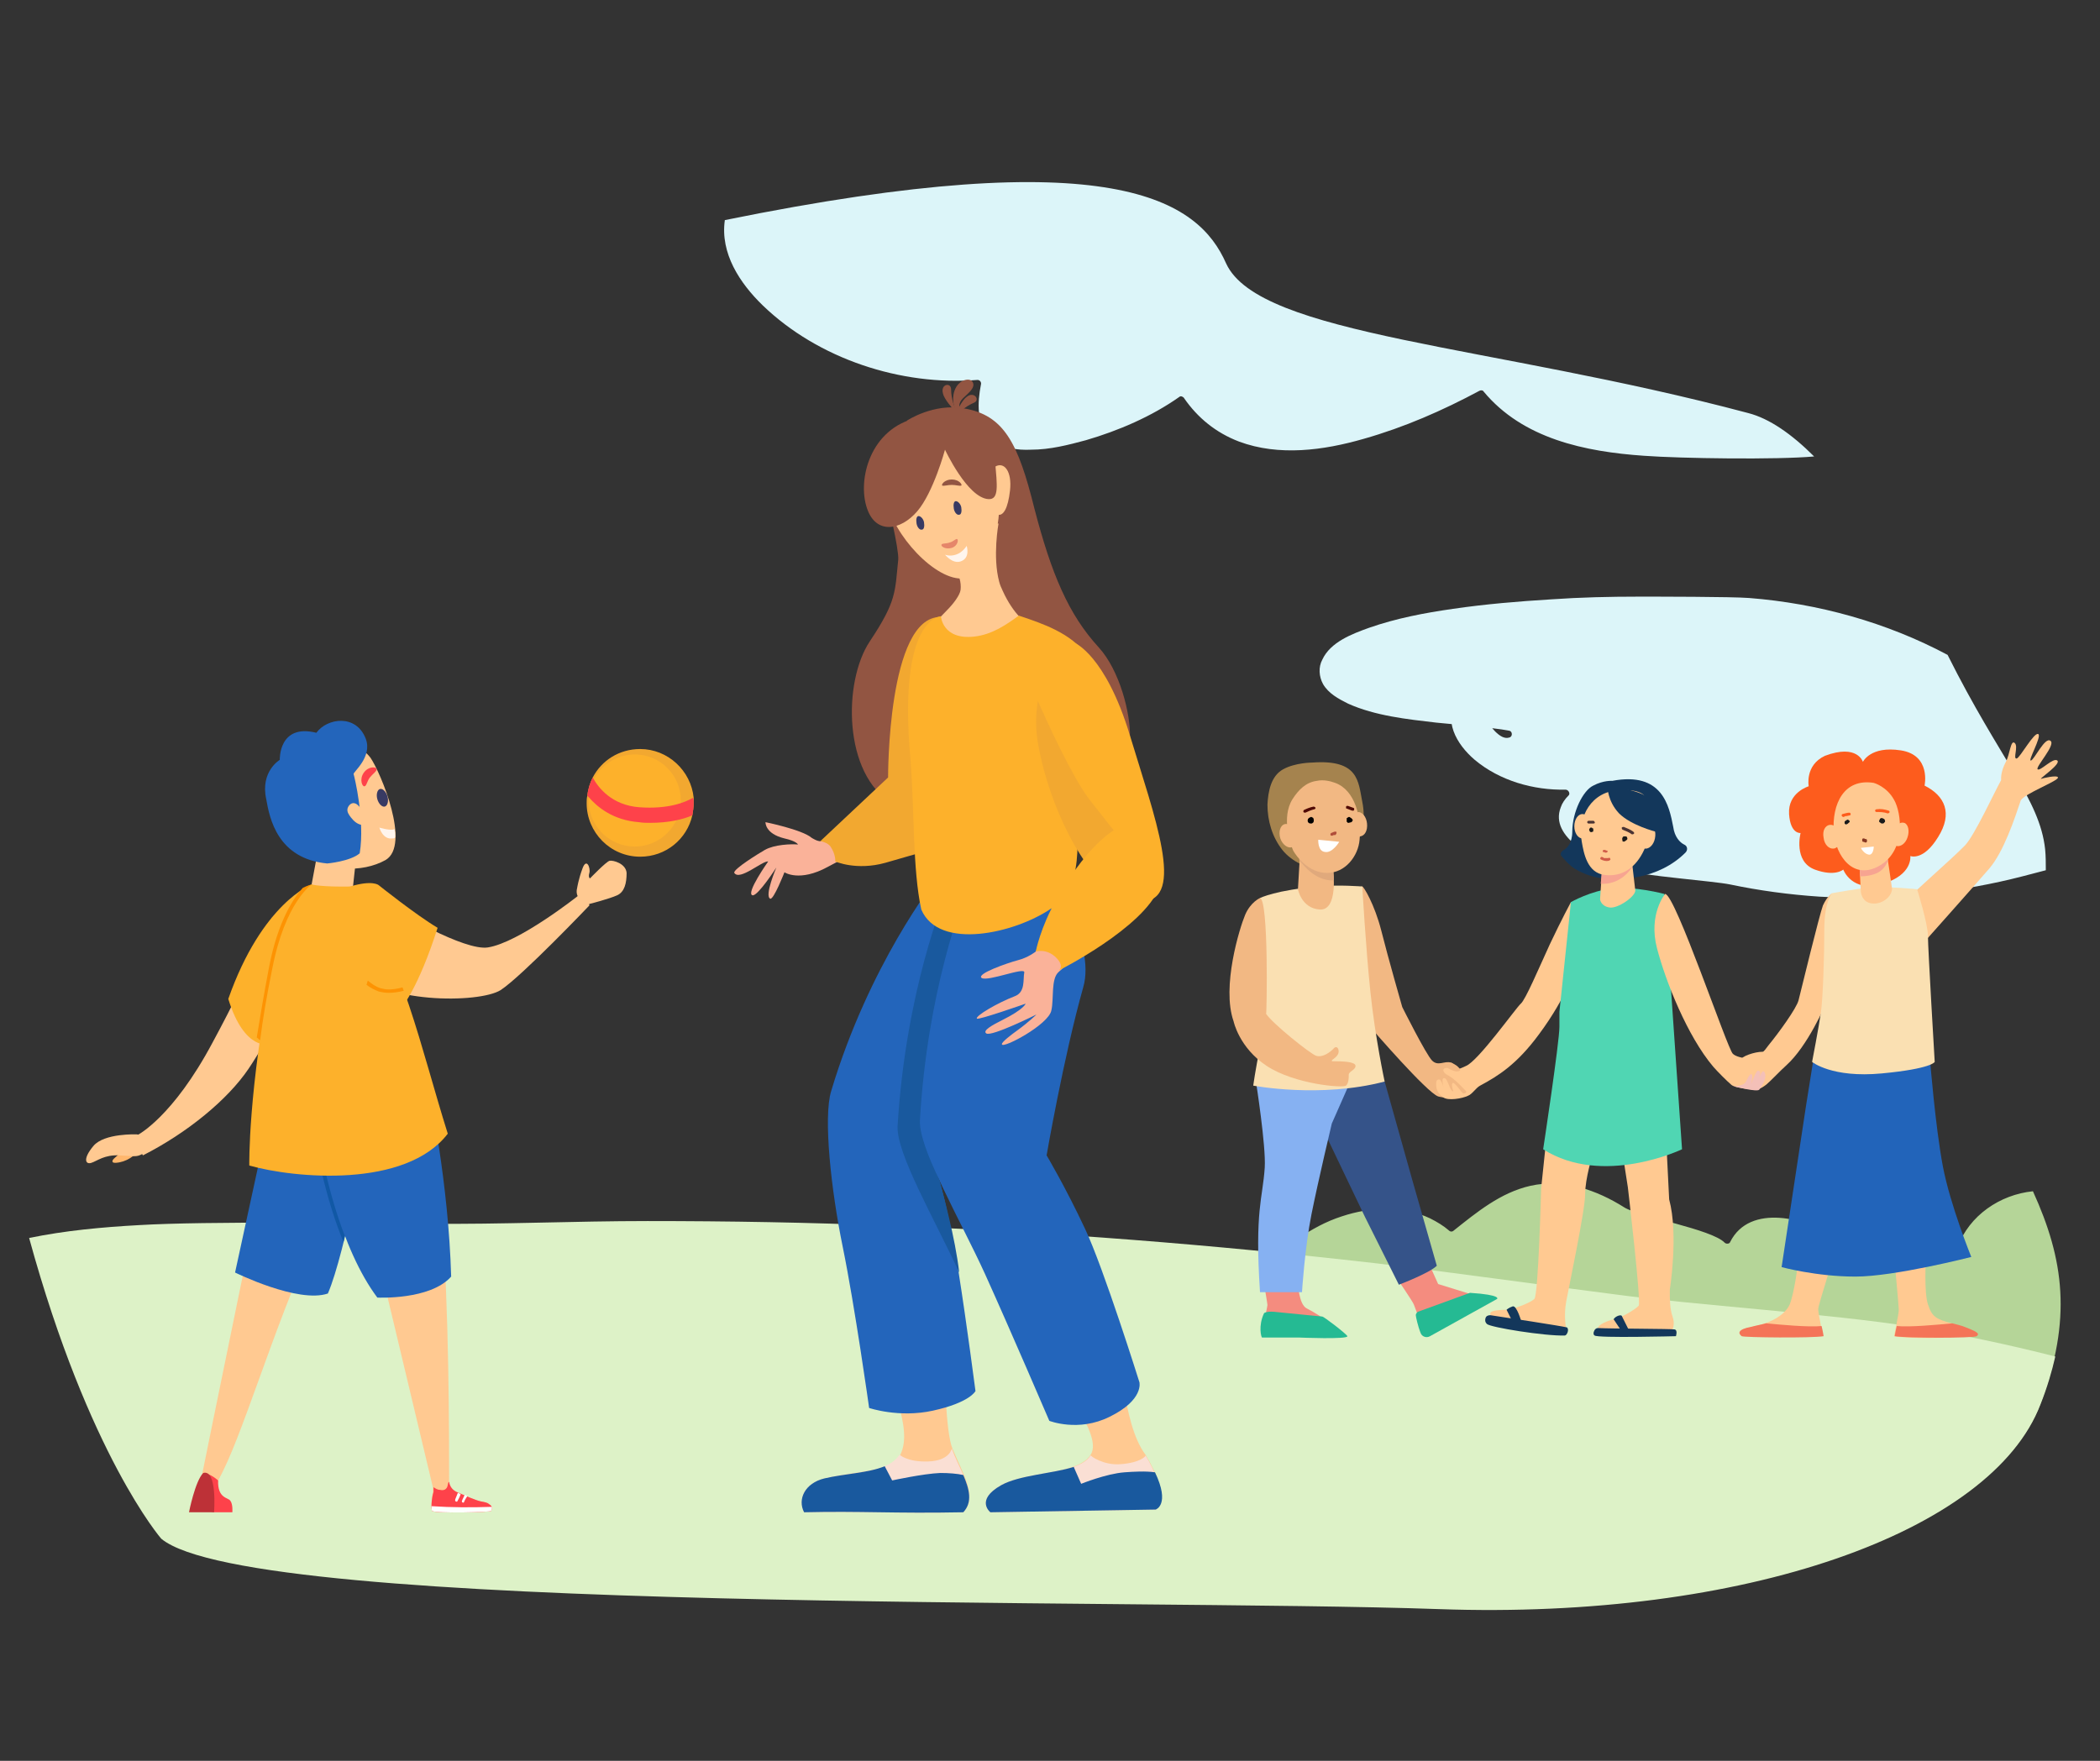 <?xml version="1.0" encoding="utf-8"?>
<!-- Generator: Adobe Illustrator 28.3.0, SVG Export Plug-In . SVG Version: 6.00 Build 0)  -->
<svg version="1.1" id="_レイヤー_1" xmlns="http://www.w3.org/2000/svg" xmlns:xlink="http://www.w3.org/1999/xlink" x="0px"
	 y="0px" width="310px" height="260px" viewBox="0 0 310 260" style="enable-background:new 0 0 310 260;" xml:space="preserve">
<rect x="0" y="0" width="310" height="260" fill="#333333" stroke="none"/>
<style type="text/css">
	.st0{fill:#B5D598;}
	.st1{fill:#DDF2C7;}
	.st2{fill:#DCF5F9;}
	.st3{fill:#FFB76D;}
	.st4{fill:#FFC991;}
	.st5{fill:#2365BB;}
	.st6{fill:#FE424A;}
	.st7{fill:#BD3137;}
	.st8{fill:#1158A5;}
	.st9{fill:#FEFEFE;}
	.st10{fill:#FDB12B;}
	.st11{fill:#FD9303;}
	.st12{fill:#FFF5ED;}
	.st13{fill:#383A63;}
	.st14{fill:#F2A830;}
	.st15{fill:#F2B883;}
	.st16{fill:#A5834E;}
	.st17{fill:#F48C7F;}
	.st18{fill:#355389;}
	.st19{fill:#86B1F2;}
	.st20{fill:#FAE0B2;}
	.st21{fill:#E0A97C;}
	.st22{fill:#25BA93;}
	.st23{fill:#50D6B3;}
	.st24{fill:#13375B;}
	.st25{fill:#F47458;}
	.st26{fill:#F4C0B8;}
	.st27{fill:#2264BA;}
	.st28{fill:#FD5C1D;}
	.st29{fill:#F7A491;}
	.st30{fill:#500A06;}
	.st31{fill:#B04E3A;}
	.st32{fill:#FFFFFF;}
	.st33{fill:#1A1A1A;}
	.st34{fill:#4A3333;}
	.st35{fill:#D05C48;}
	.st36{fill:#863722;}
	.st37{fill:#FAB299;}
	.st38{fill:#925542;}
	.st39{fill:#19599E;}
	.st40{fill:#E5866A;}
	.st41{fill:#FADFD4;}
</style>
<g>
	<path class="st0" d="M300.1,175.9c-4.9,0.5-9.4,3.6-11.1,8.2c-0.2,0.5-1.1,0.5-1-0.1c0.1-1.9-0.7-3.7-2.1-5c-2.3-2.1-6.1-3-9.1-2
		c-1.3,0.4-2.5,1.4-2.9,2.7c-0.6,1.9,0.2,4.1,1.1,5.8c0.3,0.6-0.6,1.1-0.9,0.5c-0.7-1.3-1.9-2.4-3.2-3.3c-4.1-2.8-12.6-5.1-15.5,0.7
		c-0.1,0.3-0.6,0.3-0.8,0.1c-1.9-2-12.5-3.8-14.8-5.2c-4.1-2.6-9-4.3-13.9-3.2c-4.4,1-7.9,3.9-11.3,6.6c-0.2,0.2-0.5,0.2-0.7,0
		c-0.8-0.7-1.8-1.3-2.8-1.8c-4-1.9-8.8-1.7-13-0.3c-4.7,1.5-8.8,4.8-12.3,8.2c-1.9,1.9-3.6,3.8-5.3,5.9c-1.6,1.9-2.8,4.1-4.1,6.3
		c-1.2,2-2.5,4.1-4.3,5.7c-1.3,1.2-2.7,1.6-4.4,1.6c-2.2,0-4.3,0.1-6.4,0.7c-2,0.6-3.8,1.6-5.3,3c-3.3,2.9-5.7,6.8-7.8,10.6
		c-2.4,4.5-4.3,9.3-5.2,14.4c0,0.2-0.1,0.4-0.1,0.5c27.1,0.4,53.1,0.4,69.5,1c45.2,1.6,81.6-11.4,88.8-30.2
		C305.9,194.8,304.7,186,300.1,175.9L300.1,175.9z"/>
	<path class="st1" d="M282.2,195.9c-11.8-1.9-32.2-3.2-44-4.8c-11.8-1.5-23.6-3.2-35.4-4.6c-23.7-2.7-47.5-4.6-71.3-5.5
		c-12-0.5-23.9-0.7-35.9-0.7c-10.8,0-21.5,0.5-32.3,0.4c-10-0.1-32.8-0.4-42.8,0.2c-5.4,0.3-10.9,0.8-16.2,1.9
		c8.8,32.1,19.5,44.4,19.5,44.4c13.4,11.2,143.4,8.8,188.6,10.4c45.2,1.6,81.6-11.4,88.8-30.2c1-2.5,1.7-4.9,2.2-7.1
		C296.3,198.5,289.3,197,282.2,195.9L282.2,195.9z"/>
	<path class="st2" d="M230.4,119.2c-0.9,2.3,0.5,4.2,2.2,5.6c2.1,1.7,4.7,2.8,7.3,3.7c2.3,0.8,13.1,1.6,15.5,2.1
		c4.3,0.9,8.7,1.5,13.2,1.8c8.9,0.5,17.9-0.3,26.6-2.2c2.3-0.5,4.5-1.1,6.8-1.7c0-1,0-2.1-0.1-3.1c-0.8-7.4-6.6-13.1-14.4-28.7
		c-9-4.8-19.1-7.6-29.3-8.4c-2.6-0.2-13.7-0.2-16.3-0.2c-4.3,0-8.6,0.1-12.9,0.4c-4.9,0.3-9.7,0.7-14.5,1.4
		c-4.2,0.6-8.4,1.4-12.4,2.8c-2.5,0.9-5.7,2.1-6.9,4.7c-0.6,1.1-0.5,2.5,0.1,3.6c0.8,1.4,2.3,2.2,3.7,2.9c4,1.8,8.7,2.3,13,2.8
		c2.1,0.2,4.2,0.4,6.3,0.6c1.5,0.2,3,0.3,4.5,0.6c0.5,0.1,0.5,0.9,0,1c-2.7,0.9-5.9-8.4-7.6-5.9c-2.3,3.3-0.2,6.9,2.5,9.2
		c3.7,3.1,8.7,4.5,13.4,4.4c0.4,0,0.7,0.5,0.5,0.8C231,118,230.6,118.6,230.4,119.2L230.4,119.2z"/>
	<path class="st2" d="M107,32.5c-0.7,4.9,2.2,9.3,5.6,12.6c8.2,7.9,20.4,11.9,31.7,11c0.4,0,0.6,0.4,0.5,0.7
		c-0.5,2.6-0.7,5.9,1.4,7.9c1.6,1.5,4,1.8,6,1.7c2.8,0,5.5-0.7,8.1-1.4c4.8-1.4,9.7-3.5,13.8-6.4c0.2-0.2,0.6,0,0.7,0.2
		c2,2.9,4.7,5.1,8.1,6.4c5.9,2.2,12.5,1.3,18.4-0.4c6-1.7,11.7-4.2,17.1-7.1c0.2-0.1,0.5-0.1,0.6,0.1c5.8,7,15,8.9,23.7,9.5
		c5.4,0.4,19.6,0.6,25.1,0.1c-3.3-3.3-6.6-5.6-9.7-6.4c-37.9-10.1-72.2-11.4-77.1-22.1C176.9,29.6,164.5,20.8,107,32.5L107,32.5
		L107,32.5z"/>
</g>
<g>
	<path class="st3" d="M18.5,169.8c-0.6,0.4-1.2,0.8-1.7,1.3c-0.1,0.1-0.2,0.2-0.2,0.4c0,0.2,0.3,0.2,0.5,0.2c1.5-0.1,2.9-1,3.6-2.2
		L18.5,169.8L18.5,169.8z"/>
	<path class="st4" d="M40.2,135.4c0,0-2.8,7.4-8.8,18.5c-5.9,11.1-11.1,13.7-11.1,13.7s-0.6,0.8,0.8,3c6.5-3.3,12.5-8.2,15.6-12.8
		c3.1-4.6,7.9-13.9,7.9-13.9S40.2,135.4,40.2,135.4z"/>
	<g>
		<g>
			<path class="st4" d="M57.8,151.2c0,0-4.8,17.4-11.7,32.4c-5.7,12.4-10.5,29-13.8,34.8c-1.2,2.1-2.5-0.5-2.5-0.5
				s10.9-53.9,13-61.9C45.1,148,57.8,151.2,57.8,151.2z"/>
			<path class="st5" d="M41.2,158l-6.5,29.9c0,0,9.3,4.6,13.7,3.1c2.6-6,6-25.1,6-25.1S41.2,158,41.2,158z"/>
			<g>
				<path class="st6" d="M31.6,223.3h2.7c0,0,0.1-1.2-0.3-1.7c-0.3-0.5-1.9-0.3-1.8-3c0-0.9-1.4-1.6-1.9-1.2c-1,0.8-1.6,3.6-2.1,5.1
					C30.2,223,31.6,223.3,31.6,223.3L31.6,223.3z"/>
				<path class="st4" d="M34.7,213l-2.5,5.6c-1.5-1.3-2.3-1-2.3-1L34.7,213L34.7,213z"/>
				<path class="st7" d="M30,217.5c-1.2,1.2-2.1,5.8-2.1,5.8h3.7C31.6,223.3,32.1,216.9,30,217.5z"/>
			</g>
		</g>
		<g>
			<path class="st4" d="M60,150.2c0,0,3.9,12.8,5.2,29.3c1.1,13.6,1.1,32.5,1.1,39.3c0,2.5-2.4,0.8-2.4,0.8s-13-54.5-14.9-62.6
				C46.9,148.9,60,150.2,60,150.2L60,150.2z"/>
			<path class="st5" d="M46,160.8c1.3,11.4,4.4,23.7,9.7,30.8c0,0,7.8,0.4,10.9-3.1c-0.4-14-3.2-27-3.2-27L46,160.8L46,160.8z"/>
			<path class="st8" d="M45.4,160.5l0,0.4c1,8.6,2.8,16.4,5.3,22.5c0.1-0.3,0.1-0.6,0.2-0.9c-2.5-6.5-4.1-14.3-4.9-21.7l0,0
				L45.4,160.5L45.4,160.5z"/>
			<g>
				<path class="st4" d="M63.8,223.1c0.3,0.4,8.7,0.2,8.7,0c0-0.1,0.4-0.6-0.3-1c-0.2-0.2-0.6-0.3-1.2-0.4c-1.2-0.2-3.3-1.3-4.6-1.9
					c-0.2-0.1-0.4-0.1-0.5-0.2c-0.1,0-0.2-0.1-0.3-0.1c-1.2-0.3-1.7,0-1.7,0s0,0,0,0.1c0,0.1,0,0.2,0,0.3c0,0.1,0,0.2,0,0.4
					C63.7,221.2,63.6,222.9,63.8,223.1L63.8,223.1z"/>
				<path class="st6" d="M63.8,223.1c0.3,0.4,8.7,0.2,8.7,0c0-0.1,0.4-0.6-0.3-1c-0.2-0.2-0.6-0.3-1.2-0.4c-0.9-0.2-2.4-0.9-3.6-1.4
					c-0.6-0.3-1-0.8-1.1-1.5l0,0c0,0-0.1,0.1-0.1,0.1c-0.1,0.2-0.1,0.5-0.2,0.7c0,0,0,0,0,0c-0.2,0.4-0.6,0.5-1,0.4
					c-0.4,0-0.7-0.2-1-0.4c0,0.1,0,0.2,0,0.3c0,0.1,0,0.2,0,0.4C63.7,221.2,63.6,222.9,63.8,223.1z"/>
				<path class="st9" d="M63.8,223.1c-0.1-0.1-0.1-0.3-0.1-0.7c3,0.2,5.9,0.2,8.9,0.1c0.1,0.3-0.1,0.5-0.1,0.6
					C72.5,223.3,64.2,223.5,63.8,223.1z"/>
				<path class="st9" d="M68.5,221.8c-0.1,0.2-0.4,0-0.3-0.2c0.1-0.3,0.3-0.6,0.4-0.9c0.1,0.1,0.2,0.1,0.4,0.2
					C68.8,221.2,68.6,221.5,68.5,221.8z"/>
				<path class="st9" d="M67.2,221.5c0,0,0-0.1,0-0.1c0,0,0,0,0,0c0.1-0.3,0.3-0.7,0.4-1c0.1,0.1,0.2,0.1,0.4,0.2
					c-0.1,0.4-0.3,0.7-0.5,1.1C67.5,221.8,67.1,221.7,67.2,221.5L67.2,221.5z"/>
			</g>
		</g>
	</g>
	<g>
		<path class="st4" d="M44.9,125.8c3.2,3,8.6,3.1,12,1.2c3.8-2.2-0.7-12.9-2.2-15.1c-2.6-3.5-6.6-0.2-9.8,2.9
			C41.6,117.8,41.7,122.7,44.9,125.8z"/>
		<path class="st4" d="M46,130.6c1.3,1.2,4.4,1.8,6.1,0.4c0-0.2,0.5-4.5,0.5-4.5l-5.8-0.2L46,130.6L46,130.6z"/>
		<path class="st5" d="M48.3,127.5c0,0,3.4-0.3,4.8-1.5c0.8-4.9-0.8-11.4-0.9-11.7c-0.1-0.3,2.8-2.5,1.8-5.2
			c-1.4-3.7-5.7-3.1-7.3-0.9c-5.6-1.4-5.4,4-5.4,4s-2.9,1.7-2,5.8C39.8,120.9,41,126.8,48.3,127.5L48.3,127.5z"/>
		<path class="st4" d="M53.7,119.6c-0.6-0.2-0.8-0.9-1.4-1c-0.5-0.1-0.9,0.4-1,0.8c-0.1,0.5,0.2,0.9,0.5,1.3c0.4,0.5,0.9,1,1.6,1.1
			c0.7,0.2,1.4-0.1,1.8-0.7L53.7,119.6L53.7,119.6z"/>
	</g>
	<path class="st10" d="M46,130.6c0,0-3.9,2.6-5.8,12.4c-3.6,18-3.4,29.1-3.4,29.1c6.7,1.9,23.1,3.4,29.3-4.7
		c-4-12.7-6.6-25.7-14-36.5C47.4,131,46,130.6,46,130.6L46,130.6z"/>
	<path class="st4" d="M85.2,131.1c0,0,0.2-1.3,0.8-2.9s1.2,0,1,0.7c-0.2,0.7,0.1,0.8,0.1,0.8s2.4-2.5,2.9-2.6s2.4,0.4,2.5,1.8
		c0,1.5-0.3,2.8-1.4,3.3c-1.1,0.5-4.1,1.3-4.2,1.3C86.8,133.6,84.7,132.9,85.2,131.1L85.2,131.1z"/>
	<path class="st4" d="M85.3,132.3c0,0-8.7,6.9-13.3,7.6c-3.4,0.5-13.1-5-16.8-7.6c-3.7-2.6-7,5.6-3,10.8c4,5.1,18.5,5.1,21.7,3.1
		c3.2-2.1,13.1-12.5,13.1-12.5S86.8,131.2,85.3,132.3L85.3,132.3z"/>
	<path class="st10" d="M55.9,130.7c0,0,5.5,4.4,8.7,6.3c-2.9,9.1-5.4,11.9-5.4,11.9s-8-1.3-9.9-4.3c-1.9-3-0.8-12.7,2.4-13.7
		C55,129.9,55.9,130.7,55.9,130.7z"/>
	<path class="st11" d="M59.4,145.8c-0.7,0.2-1.4,0.3-2,0.3c-0.5,0-0.9-0.1-1.3-0.2c-0.6-0.2-1.2-0.6-1.8-1.1
		c-0.1,0.2-0.1,0.4-0.2,0.6c0.6,0.5,1.3,0.8,1.8,1c0.4,0.1,0.9,0.2,1.5,0.2c0.7,0,1.4-0.1,2.2-0.3C59.5,146.1,59.5,145.9,59.4,145.8
		L59.4,145.8z"/>
	<path class="st10" d="M46,130.6c0,0-7.3,2.7-12.3,16.9c2.4,7.8,6.1,6.7,6.1,6.7S49.1,136,46,130.6z"/>
	<path class="st11" d="M40.2,143c1.9-9.8,5.8-12.4,5.8-12.4s-0.5,0.1-1.3,0.5c-1.3,1.4-3.7,4.9-5,11.8c-0.7,3.7-1.3,7.2-1.8,10.3
		c0.2,0.1,0.3,0.3,0.5,0.4C38.8,150.4,39.4,146.9,40.2,143z"/>
	<path class="st4" d="M20.2,167.5c0,0-4.8-0.2-6.4,1.7c-1.6,1.9-1.2,2.8-0.3,2.5s1.9-1.2,4.1-1.1s2.5,0.3,3.4-0.2
		c0.9-0.5,1.9-2.4,1.9-2.4L20.2,167.5L20.2,167.5z"/>
	<path class="st12" d="M58.3,123.7c-0.1,0.1-0.2,0.1-0.4,0.1c-1.4,0.2-1.9-1.6-1.9-1.6s1.3,0.4,2,0.3c0.3-0.1,0.1,0,0.2-0.1
		C58.3,122.4,58.4,123.5,58.3,123.7z"/>
	<path class="st13" d="M57.2,117.6c0.2,0.7,0,1.4-0.4,1.5c-0.4,0.1-0.9-0.4-1.1-1.1c-0.2-0.7,0-1.4,0.4-1.5
		C56.5,116.4,57,116.9,57.2,117.6z"/>
	<path class="st6" d="M55.6,113.6c0,0.3-0.6,0.7-1,1.2c-0.4,0.5-0.5,1.3-0.8,1.3c-0.3,0.1-0.8-1-0.1-2
		C54.4,113.1,55.6,113.2,55.6,113.6L55.6,113.6z"/>
</g>
<g>
	<path class="st14" d="M102.4,118.6c0,0.6-0.1,1.2-0.2,1.8c-0.8,3.5-3.9,6.1-7.7,6.1c-4.4,0-7.9-3.6-7.9-7.9c0-0.4,0-0.7,0.1-1.1
		c0.1-1,0.4-1.9,0.8-2.7c1.3-2.5,3.9-4.2,7-4.2c4.1,0,7.5,3.2,7.9,7.2C102.4,118.1,102.4,118.3,102.4,118.6z"/>
	<ellipse class="st10" cx="93.7" cy="118.2" rx="6.8" ry="6.8"/>
	<path class="st6" d="M102.4,118.6c0,0.6-0.1,1.2-0.2,1.8c-1.4,0.6-3.5,1.1-6.2,1.1c-0.5,0-1.1,0-1.7-0.1c-3.8-0.3-6.1-2.2-7.4-3.7
		c-0.1-0.1-0.1-0.1-0.2-0.2c0.1-1,0.4-1.9,0.8-2.7c0.8,1.5,2.8,4.1,6.9,4.4c4.2,0.3,6.7-0.7,7.9-1.4
		C102.4,118.1,102.4,118.3,102.4,118.6L102.4,118.6z"/>
</g>
<g>
	<g>
		<path class="st15" d="M201.1,130.9c0.2,0,1.8,2.6,2.8,6.5c1,4,3.1,11.3,3.1,11.3s3.5,7,4.4,7.9c0.9,0.9,1.8,0,2.8,0.3
			c0.3,0.1,1.2,0.9,1.2,0.9s1.6,3.5,1.4,3.7s-2.7,0.9-4.5,0.4c-1.7-0.6-9.8-10-9.8-10S195.9,131.2,201.1,130.9L201.1,130.9z"/>
		<path class="st4" d="M232.7,134l-0.8-0.8c0,0-1.4,2.6-3.1,6.2c-1.7,3.7-3.6,8.2-4.3,8.8s-6.3,8.5-8.1,9.2
			c-1.7,0.8-1.2,0.4-2.6,0.3c-1-0.1-0.9,0.6-0.2,1c0.2,0.1,0.4,0.2,0.8,0.5c0.8,0.6,1.5,1.4,2,1.9c0.2,0.2-0.2,0.5-0.5,0.3
			c-0.2-0.2-1.1-1.5-1.4-1.5s-0.1,0.9,0,1.1c0.1,0.3-0.2,0.2-0.5-0.5c-0.3-0.7-0.5-1.4-0.9-1.3c-0.3,0.1-0.1,1,0,1.4
			c-0.1-0.4-0.4-1.2-0.6-1.2c-0.3,0-0.5,0-0.5,0.7s0.2,1.3,1,1.9c0.7,0.6,2.9,0.2,3.7-0.2c0.6-0.2,1.2-1.2,1.8-1.5
			c2.6-1.4,5.4-3.1,8.7-7.6c4.1-5.5,5.7-10.4,5.7-10.4L232.7,134L232.7,134z"/>
		<path class="st4" d="M231.2,196.2c0,0-0.4-1.8,0-4c0.4-2.2,2.8-13.5,2.8-15.9c0-2.3,1.1-5.8,1.1-5.8l-6.9-1.7l-0.7,6.7
			c0,0-0.4,15.7-1,16.3c-0.6,0.6-3.3,1.6-4.1,1.6c-0.9,0-2.4,0.1-2.4,0.5c0,0.5,0.1,0.8,0.1,0.8L231.2,196.2L231.2,196.2z"/>
		<path class="st4" d="M239.4,169.5l0.9,5.8c0,0,2,17,1.6,17.5s-2.6,1.8-3.6,2s-2.4,0.8-2.4,1.3c0,1.1,11,0.2,11,0.2s0.4-0.8,0-1.9
			s-0.4-2.8-0.4-3c0-0.3,0,0,0-0.5v-0.5c0,0,1.3-8.1-0.1-13.3l-0.5-10L239.4,169.5L239.4,169.5z"/>
		<path class="st16" d="M193.7,112.6c0,0-2.5,0-4.3,1c-1.8,1-2.2,3.3-2.3,5.2c0,2.4,0.7,4.8,2.2,6.7c1.5,1.9,4.1,2.7,4.1,2.7
			l7.4-4.7c0,0,0.9-2.2,0.3-5.1C200.5,115.4,200.6,112.1,193.7,112.6L193.7,112.6z"/>
		<path class="st17" d="M206.1,188.6c0,0,2.4,3.5,2.6,4c0.2,0.5,1.4,3.7,1.4,3.7l9.3-4.5l-7.1-2.2l-1.4-3.1L206.1,188.6L206.1,188.6
			z"/>
		<path class="st18" d="M193.9,163.8l7.6,15.9l5,10c0,0,4.5-1.7,5.6-2.8l-3.6-12.6l-4.1-14.6l-8.6-0.8L193.9,163.8L193.9,163.8z"/>
		<path class="st17" d="M186.7,190.2c0,0,0.4,2.3,0.4,2.5s-0.5,2.4-0.6,3c-0.1,0.6,0,1.1,0,1.1l8.9-2.1c0,0-1.3-0.9-2.5-1.5
			s-1.3-3.8-1.3-3.8L186.7,190.2z"/>
		<path class="st19" d="M185.4,159.7c0,0,1.5,9.5,1.3,12.7c-0.3,4.6-1.5,6.3-0.7,18.4h6.2c0,0,0.4-6.5,1.4-11.5c1-5,3-13.4,3-13.4
			l3.4-7.7L185.4,159.7L185.4,159.7z"/>
		<path class="st15" d="M189,123.8c0.3,0.9,1.1,1.5,1.7,1.3c0.6-0.2,0.9-1.1,0.6-2.1c-0.3-0.9-1.1-1.5-1.7-1.3
			C189,121.9,188.7,122.8,189,123.8z"/>
		<path class="st15" d="M199.5,121.8c0.1,1,0.7,1.7,1.3,1.7c0.7-0.1,1.1-0.9,1-1.9c-0.1-1-0.7-1.7-1.3-1.7
			C199.9,120,199.4,120.8,199.5,121.8z"/>
		<g>
			<path class="st4" d="M290.1,124.8c1.4-1.5,4.3-7.8,5.3-9.6c0-0.2-0.1-1.2,0.7-2.7c0.6-1.1,0.7-3.3,1.3-2.8
				c0.6,0.5-0.3,2.4,0.3,2.3c0.5-0.1,2.6-4,3.2-3.6c0.5,0.4-1.6,4-1.1,3.9c0.5-0.1,2.1-3.6,2.9-2.9c0.8,0.6-2.3,3.9-1.9,4.2
				c0.4,0.3,2.3-1.8,2.9-1.3c0.6,0.5-2.7,2.7-2.4,2.7c0.3-0.1,2.4-0.6,2.5-0.2c0.1,0.5-5,2.4-5.5,3.4l0,0c-0.9,2.7-2.5,7.5-4.6,10
				c-2.6,3-10,11.3-10,11.3l-3.1-5.8C280.5,133.5,288.4,126.6,290.1,124.8L290.1,124.8z"/>
			<path class="st4" d="M297.9,113c0.2,0.3,0.3,0.6,0.4,0.9c0,0.1,0.3,1-0.3,2C298.1,115.1,298.3,114.3,297.9,113L297.9,113z"/>
		</g>
		<path class="st20" d="M186,132.6c0,0,0.7,18.5,0,22c-0.7,3.5-1,5.7-1,5.7s9.9,1.9,19.4-0.6c0,0-1.4-6.5-2.1-13.2
			c-0.7-6.7-1.2-15.6-1.2-15.6s-3.6-0.3-6.4,0C188.4,131.4,186,132.6,186,132.6L186,132.6z"/>
		<path class="st15" d="M191.9,126.2l-0.3,5.1c0,0,0.5,2.8,3.2,3c2.8,0.2,2-5.8,2-5.8l-0.2-2.2L191.9,126.2L191.9,126.2z"/>
		<path class="st21" d="M196.7,130c0.1,0,0.1,0,0.2,0c0-0.9-0.1-1.6-0.1-1.6l-0.2-2.2h-4.8l0,0.8C192.5,127.9,194.2,130,196.7,130z"
			/>
		<path class="st22" d="M186.6,193.9c0,0,0.3-0.3,1.5-0.2c1.1,0.1,6.9,0.7,7.1,0.7s3.5,2.5,3.7,2.9c0.1,0.5-7.1,0.2-7.1,0.2h-5.5
			C186.2,197.5,185.7,195.8,186.6,193.9z"/>
		<path class="st22" d="M209.3,193.7c0,0-0.3,0.2-0.3,0.5c0,0.2,0.3,1.6,0.7,2.6c0.2,0.6,0.9,0.8,1.4,0.5l9.9-5.5c0,0,0.7-0.6-4-0.9
			L209.3,193.7L209.3,193.7z"/>
		<path class="st15" d="M186,132.6c0,0-1.4,0.6-2.2,2.5c-0.8,1.9-3.5,10.6-1.7,15.7c0,0,0.8,3.9,4.9,6.6c4.1,2.7,11.3,3.3,11.7,2.9
			c0.4-0.4,0.4-1.1,0.4-1.6c0-0.5,1-0.7,1-1.3c0-0.6-1.6-0.7-3.4-0.7c0,0-0.3,0,0.1-0.3c0.4-0.3,0.9-0.7,0.8-1.3
			c-0.1-0.6-0.5-0.6-0.8-0.2c-0.4,0.4-1.5,1.3-2.5,1c-0.9-0.3-6.5-4.8-7.4-6.2C187,149.8,187.3,132.9,186,132.6L186,132.6z"/>
		<path class="st23" d="M231.9,133.2c0,0,3-1.7,6.1-2c3.2-0.4,7.7,0.8,7.7,0.8l2.6,37.7c0,0-11.7,5.6-20.5,0c0,0,2.4-15.8,2.4-18.1
			v-2.2L231.9,133.2L231.9,133.2z"/>
		<path class="st24" d="M220,194.2c-0.3,0-0.6,0.1-0.7,0.4c-0.1,0.3-0.1,0.6,0.2,0.9c0.5,0.5,8.6,1.8,11.5,1.7
			c0.3,0,0.7-0.9,0.3-1.2C230.5,195.8,222.1,194.5,220,194.2L220,194.2z"/>
		<path class="st24" d="M222.4,193.4l0.7,1.4l1.5,0.4c0,0-0.7-2.5-1.3-2.3S222.4,193.4,222.4,193.4L222.4,193.4z"/>
		<path class="st24" d="M235.9,196.1c-0.3,0-0.5,0.2-0.6,0.5c-0.1,0.2-0.1,0.5,0.1,0.6c0.4,0.4,12,0.1,12,0.1s0.3-0.9-0.2-1
			C246.8,196.2,237.9,196.2,235.9,196.1L235.9,196.1z"/>
		<path class="st24" d="M239.4,194.3c-0.1-0.2-0.9,0-1.2,0.5l1,1.5h1.2L239.4,194.3L239.4,194.3z"/>
		<path class="st4" d="M265.4,186.7c0,0-0.5,4.1-1.2,5.9c-0.8,1.8-3.3,2.9-5.5,3.3c-2.2,0.4-1.5,0.8-1.2,1.1
			c0.3,0.3,9.9,0.5,11.6,0.2c0,0-0.7-3.3-0.7-3.9s2.6-8.7,2.6-8.7L265.4,186.7L265.4,186.7z"/>
		<path class="st25" d="M269.2,197.3c0,0-0.1-0.7-0.3-1.5c-1.9,0.2-6.1-0.2-8.2-0.4c-0.7,0.2-1.4,0.3-2.1,0.5c-2.2,0.4-2,1-1.5,1.4
			C257.5,197.5,267.5,197.6,269.2,197.3L269.2,197.3z"/>
		<path class="st4" d="M284.3,185.8c0,0-0.3,5,0.3,6.8c0.6,1.9,1.3,2.2,3.5,2.8c2.1,0.6,1.3,1.5,1,1.9c-0.3,0.3-7.8,0.4-9.5,0
			c0,0,0.7-3.3,0.7-3.9s-0.8-9-0.8-9L284.3,185.8L284.3,185.8z"/>
		<path class="st25" d="M279.7,197.3c0,0,0.1-0.7,0.3-1.5c1.9,0.2,6.1-0.2,8.2-0.4c0.7,0.2,1.3,0.3,2,0.6c2.1,0.8,1.9,1,1.6,1.3
			C291.4,197.6,281.3,197.6,279.7,197.3L279.7,197.3z"/>
		<path class="st4" d="M245.8,132c0,0-2.5,3-1.2,8c1.3,5,4.5,13,8.3,17.5c0.6,0.7,2.1,2.2,2.7,2.7s3.4,0.7,3.4,0.7s1.2-3.7,0.9-4.1
			c-0.4-0.4-3.3-0.4-4.1-1.2C255,154.9,247.3,132,245.8,132L245.8,132z"/>
		<path class="st4" d="M270.4,131.9c0,0-0.7,0.5-1.3,1.8c-0.5,1.3-3.2,12.4-3.6,14c-0.3,1.2-3,4.9-4.4,6.6c-0.4,0.5-0.7,1-0.9,1
			c-1.2,0-3.2,0.7-3.2,1.2s0.5,0.5,1.3,0.4c0.8-0.2,0.2,0.7-0.1,1c-0.3,0.3-1.5,1.9-1.1,2.3c0.4,0.4,1.4,0.7,1.9,0.7
			c0.3,0,0.8,0,1.8-0.8c0.8-0.7,2-2,2.9-2.8c3.1-2.8,5.7-8.7,6.2-10C270.3,145.9,270.4,131.9,270.4,131.9L270.4,131.9z"/>
		<path class="st26" d="M260.3,158.2c0,0,0.3,0,0.3,0.7s-0.6,1.6-0.9,2s-3.8-0.5-3.8-0.5s1.2,0,1.7-0.5c0.2-0.2,0.6-1.3,0.9-1.3
			c0.4,0,0,1.5,0,1.5s0.7-2,1-2c0.4,0,0.4,0.4,0.2,1C259.5,159.6,260.1,158,260.3,158.2z"/>
		<path class="st27" d="M263,187.1c0,0,5.1,1.4,10.9,1.4s17.1-2.9,17.1-2.9s-3.1-7.6-4.2-13.4s-1.9-15.8-1.9-15.8h-17.2l-1.1,6.9
			L263,187.1L263,187.1z"/>
		<path class="st20" d="M270.4,131.9c0,0-1.1,1.3-1.1,5.4s-0.2,10.1-0.5,12.2c-0.3,2.1-1.3,7.3-1.3,7.3s2.9,2.4,10.3,1.7
			c7.4-0.7,7.8-1.7,7.8-1.7s-1-16.8-1-18.6c0-1.8-1.6-6.9-1.6-6.9s-4.3-0.4-6.3-0.3S270.4,131.9,270.4,131.9L270.4,131.9z"/>
		<path class="st28" d="M267,116.1c0,0-3.1,0.9-2.9,4.1c0.2,3,1.7,2.8,1.7,2.8s-1.1,4.2,2.1,5.4c3,1.1,4.2,0,4.2,0s1.3,3.5,5.8,2.1
			c4.5-1.3,4.1-4.1,4.1-4.1s1.9,0.8,4.1-2.8c2.2-3.5,1-6.1-2-7.6c0,0,1-4.5-3.5-5.2c-4.5-0.7-5.6,1.7-5.6,1.7s-0.8-2.7-5.6-0.9
			C266.4,113,267,116.1,267,116.1L267,116.1z"/>
		<path class="st4" d="M279.4,122.8c-0.3,0.9-0.1,1.9,0.5,2.1c0.6,0.2,1.4-0.3,1.7-1.3c0.3-0.9,0.1-1.9-0.5-2.1
			C280.5,121.3,279.7,121.9,279.4,122.8z"/>
		<path class="st4" d="M269.2,123.7c0.1,1,0.8,1.7,1.5,1.6c0.7-0.1,1.1-1,0.9-1.9c-0.1-1-0.8-1.7-1.5-1.6
			C269.4,121.9,269,122.7,269.2,123.7z"/>
		<path class="st4" d="M274.5,127.9l0.2,3.8c0,0,0.1,1.5,1.6,1.7c1.5,0.2,3-1,3-2.2c0-0.1-0.8-5.4-0.8-5.4L274.5,127.9L274.5,127.9z
			"/>
		<path class="st29" d="M278.5,125.9l-4,2.1l0.1,1.4c0.7,0,1.8-0.1,2.7-0.6c0.7-0.4,1.1-1,1.4-1.7
			C278.6,126.3,278.5,125.9,278.5,125.9L278.5,125.9z"/>
		<path class="st15" d="M213.7,157.7c0,0,1,0.6,1.5,0.5c0.6-0.1,0.3-0.4,0-0.7c-0.3-0.3-1-0.6-1-0.6L213.7,157.7L213.7,157.7z"/>
		<path class="st15" d="M194.4,115.3c-1.6,0.2-2.7,1.3-3.6,2.7c-1.7,2.7-0.3,6.7,0.1,7.6c0.5,0.9,2.3,3.3,5,3.3
			c2.7,0,4.6-2.5,4.8-4.9c0.3-3.2-0.6-7.3-3.6-8.4C196.3,115.3,195.3,115.1,194.4,115.3L194.4,115.3z"/>
		<path class="st24" d="M238,115.3c0,0-1.3-0.1-2.8,0.7c-1.5,0.7-3.1,3.9-3.1,6.8c0,1.7-0.8,2.5-1.4,2.8c-0.3,0.2-0.4,0.6-0.2,0.8
			c0.6,0.7,1.2,1.4,2,1.9c2.9,1.7,5.9,1.8,9.2,1.2c2.7-0.5,5.2-1.7,7.1-3.6c0.4-0.4,0.3-1-0.2-1.2c-0.6-0.3-1.4-1.1-1.6-2.6
			C246.4,119,245.4,113.9,238,115.3L238,115.3z"/>
		<path class="st4" d="M242,123.3c-0.2,1,0.1,1.8,0.8,2c0.6,0.1,1.3-0.5,1.5-1.5c0.2-1-0.1-1.8-0.8-2
			C242.9,121.6,242.2,122.3,242,123.3z"/>
		<ellipse class="st4" cx="233.6" cy="122" rx="1.2" ry="1.8"/>
		<path class="st4" d="M236.5,128.3l-0.3,4.5c0,0,0.1,1,1.4,1.2c1.2,0.2,3.8-1.6,3.8-2.5l-0.6-5.2L236.5,128.3L236.5,128.3z"/>
		<path class="st29" d="M236.3,130.5c1.9,0.1,3.5-0.8,4.6-2.4l-0.2-1.8l-4.2,2L236.3,130.5L236.3,130.5z"/>
		<path class="st4" d="M233.5,124.3c0.3,1.7,0.8,4.6,3.4,4.9c2.6,0.3,4.6-1.1,5.8-3.7c1.2-2.5,1-5.9,0.3-7.6c-0.5-1.3-2.9-1.3-4-1.2
			C235,116.8,232.8,120.6,233.5,124.3z"/>
		<path class="st24" d="M237.3,116.2c0,0,0,2.1,1.7,3.9c1.8,1.8,5.4,2.7,5.4,2.7l0.4,1c0,0,0.6-3.2-0.8-5.3
			C242.7,116.4,237.3,116.2,237.3,116.2L237.3,116.2z"/>
		<path class="st4" d="M276.6,115.6c0,0,1.9,0.5,3,2.5c1.1,1.9,1.8,7.4-2.1,9.7c-3.9,2.3-6.5-1.4-6.8-4.9
			C270.4,118.7,272.2,114.9,276.6,115.6z"/>
	</g>
	<path d="M193.9,120.9c0-0.1-0.1-0.2-0.2-0.2c-0.1-0.1-0.2-0.1-0.3,0c-0.1,0-0.2,0.1-0.3,0.2c0,0,0,0,0,0c0,0,0,0,0,0
		c-0.1,0.2-0.1,0.5,0.1,0.6c0.1,0.1,0.2,0.1,0.4,0.1c0.1,0,0.2-0.1,0.3-0.2C193.9,121.3,194,121.1,193.9,120.9L193.9,120.9z"/>
	<path d="M199.3,120.7c-0.1-0.1-0.2-0.1-0.3,0c-0.1,0-0.1,0.1-0.2,0.1c0,0,0,0,0,0.1c0,0,0,0,0,0l0,0c0,0,0,0.1,0,0.1
		c0,0,0,0.1,0,0.1c0,0,0,0,0,0.1c0,0,0,0.1,0,0.1c0,0,0,0.1,0.1,0.1c0,0,0,0.1,0.1,0.1s0.1,0,0.1,0c0.1,0,0.3-0.1,0.4-0.1
		c0,0,0.1-0.1,0.1-0.1c0-0.1,0.1-0.1,0.1-0.2C199.6,120.9,199.5,120.8,199.3,120.7L199.3,120.7z"/>
	<path class="st30" d="M194.2,119.3c0-0.1-0.2-0.2-0.3-0.2c-0.5,0.1-1,0.3-1.4,0.5c-0.1,0-0.1,0.2-0.1,0.3c0.1,0.1,0.2,0.1,0.3,0.1
		c0.4-0.2,0.9-0.4,1.3-0.5C194.1,119.5,194.2,119.4,194.2,119.3L194.2,119.3z"/>
	<path class="st30" d="M199.9,119.4c0-0.1-0.1-0.1-0.1-0.1c-0.3-0.1-0.5-0.2-0.8-0.3c-0.1,0-0.1,0-0.2,0c0,0-0.1,0.1-0.1,0.1
		s0,0.1,0,0.2c0,0.1,0.1,0.1,0.1,0.1c0.3,0.1,0.5,0.2,0.8,0.3c0.1,0,0.1,0,0.2,0c0,0,0.1-0.1,0.1-0.1S199.9,119.5,199.9,119.4z"/>
	<path class="st31" d="M197.3,122.9c0-0.1-0.1-0.1-0.1-0.1c-0.1,0-0.1,0-0.2,0c-0.2,0.1-0.3,0.1-0.5,0.2c0,0-0.1,0.1-0.1,0.1
		c0,0.1,0,0.1,0,0.2c0,0,0.1,0.1,0.1,0.1c0.1,0,0.1,0,0.2,0c0.1-0.1,0.2-0.1,0.3-0.1c0,0,0,0,0.1,0c0.1,0,0.1-0.1,0.1-0.1
		C197.3,123.1,197.3,123,197.3,122.9L197.3,122.9z"/>
	<path class="st32" d="M197.7,124.3l-3.1-0.3c0,0-0.1,1.7,1,1.8C196.7,126,197.7,124.3,197.7,124.3z"/>
	<path class="st33" d="M240.2,123.7c0-0.1-0.1-0.2-0.2-0.2c-0.1,0-0.2,0-0.3,0c-0.1,0-0.1,0.1-0.2,0.2c0,0.1-0.1,0.2,0,0.3
		c0,0,0,0.1,0,0.1c0,0,0,0.1,0,0.1c0.1,0.1,0.3,0.1,0.4,0C240.2,124,240.3,123.9,240.2,123.7L240.2,123.7z"/>
	<path class="st33" d="M235.2,122.7C235.2,122.7,235.2,122.7,235.2,122.7c0-0.1,0-0.2,0-0.2c0,0,0-0.1,0-0.1c0,0,0-0.1-0.1-0.1
		c0,0-0.1,0-0.1-0.1c0,0-0.1,0-0.1,0c-0.1,0-0.2,0-0.2,0.1c0,0,0,0,0,0c0,0,0,0-0.1,0.1c0,0.1,0,0.1,0,0.2c0,0.1,0.1,0.1,0.1,0.2
		c0.1,0.1,0.3,0.1,0.4,0C235.2,122.8,235.2,122.8,235.2,122.7L235.2,122.7z"/>
	<path class="st34" d="M241.2,123.1c0.1-0.1,0-0.2-0.1-0.3c-0.4-0.3-0.9-0.5-1.4-0.7c-0.1,0-0.2,0-0.3,0.1c0,0.1,0,0.2,0.1,0.3
		c0.5,0.2,1,0.4,1.4,0.7C241,123.2,241.1,123.2,241.2,123.1L241.2,123.1z"/>
	<path class="st34" d="M235.4,121.4c0-0.1-0.1-0.2-0.2-0.2c-0.2,0-0.5,0-0.7,0c-0.1,0-0.2,0.1-0.2,0.2c0,0.1,0.1,0.2,0.2,0.2
		c0.2,0,0.5,0,0.7,0C235.4,121.6,235.5,121.5,235.4,121.4z"/>
	<path class="st35" d="M237.3,125.8C237.3,125.8,237.4,125.7,237.3,125.8c0-0.1,0-0.2,0-0.2c0,0,0,0,0,0c0,0-0.1,0-0.1,0
		c-0.1,0-0.2-0.1-0.3-0.1c0,0-0.1,0-0.1,0c0,0,0,0-0.1,0c0,0,0,0-0.1,0.1c0,0,0,0,0,0.1c0,0,0,0.1,0,0.1c0,0,0,0,0,0
		c0,0,0.1,0,0.1,0c0.1,0,0.2,0.1,0.3,0.1c0,0,0.1,0,0.1,0C237.2,125.9,237.3,125.8,237.3,125.8C237.3,125.8,237.3,125.8,237.3,125.8
		z"/>
	<path class="st35" d="M237.7,126.8c0-0.1-0.1-0.2-0.3-0.1c0,0,0,0-0.1,0c0,0,0,0,0,0c0,0-0.1,0-0.1,0c0,0,0,0-0.1,0c0,0,0,0,0,0
		c0,0,0,0,0,0c0,0,0,0,0,0c0,0,0,0-0.1,0c0,0-0.1,0-0.1,0c0,0,0,0,0,0l0,0c0,0,0,0-0.1,0c0,0-0.1,0-0.1-0.1c0,0,0,0-0.1,0
		c0,0,0,0,0,0c-0.1-0.1-0.2-0.1-0.3,0c-0.1,0.1-0.1,0.2,0,0.3c0.4,0.2,0.8,0.3,1.2,0.2C237.7,127,237.8,126.9,237.7,126.8
		L237.7,126.8z"/>
	<path class="st33" d="M278.2,121c-0.1-0.1-0.3-0.2-0.4-0.2c0,0-0.1,0-0.1,0c-0.1,0-0.1,0.1-0.2,0.1c0,0,0,0,0,0l0,0c0,0,0,0,0,0.1
		c0,0,0,0.1-0.1,0.1c0,0.1,0,0.2,0,0.2c0,0.1,0.1,0.1,0.2,0.2l0,0l0,0c0,0,0.1,0.1,0.2,0.1c0.2,0,0.3,0,0.4-0.2
		C278.3,121.4,278.3,121.2,278.2,121L278.2,121z"/>
	<path class="st33" d="M272.9,121.1c-0.1-0.1-0.2-0.1-0.3,0c-0.1,0-0.1,0.1-0.2,0.1c0,0,0,0,0,0l0,0c0,0,0,0.1-0.1,0.1
		c0,0,0,0.1,0,0.1c0,0.1,0,0.1,0,0.2c0.1,0.1,0.2,0.2,0.3,0.1c0.1,0,0.2-0.1,0.3-0.2C273.1,121.4,273.1,121.2,272.9,121.1
		L272.9,121.1z"/>
	<path class="st36" d="M275.6,124.2c0-0.1,0-0.1,0-0.2c0,0-0.1-0.1-0.1-0.1c-0.1,0-0.2,0-0.3-0.1c-0.1,0-0.1,0-0.2,0
		c0,0,0,0-0.1,0.1c0,0,0,0.1,0,0.1c0,0.1,0,0.1,0,0.2c0,0,0.1,0.1,0.1,0.1c0.1,0,0.2,0,0.3,0.1c0.1,0,0.1,0,0.2,0
		C275.6,124.3,275.6,124.3,275.6,124.2C275.6,124.2,275.6,124.2,275.6,124.2z"/>
	<path class="st28" d="M278.8,119.7c-0.6-0.2-1.2-0.3-1.8-0.2c-0.1,0-0.2,0.1-0.2,0.2c0,0.1,0.1,0.2,0.2,0.2c0.5,0,1.1,0,1.6,0.2
		c0.1,0,0.2,0,0.3-0.1C279,119.9,278.9,119.7,278.8,119.7L278.8,119.7z"/>
	<path class="st28" d="M273.2,120.2c0-0.1-0.1-0.2-0.2-0.2c-0.3,0-0.6,0.1-1,0.2c-0.1,0-0.2,0.2-0.1,0.3s0.2,0.2,0.3,0.1
		c0.1,0,0.1,0,0.2-0.1c0,0,0.1,0,0.1,0c0,0,0,0,0.1,0c0,0,0,0,0,0c0.1,0,0.3-0.1,0.5-0.1C273.1,120.4,273.2,120.3,273.2,120.2
		L273.2,120.2z"/>
	<path class="st32" d="M274.7,125.2l1.9-0.2c0,0,0,1.1-0.6,1.2C275.2,126.2,274.7,125.2,274.7,125.2L274.7,125.2z"/>
</g>
<g id="object">
	<path class="st37" d="M121.2,124.2c-0.5,0.1-1.4-0.5-1.4-0.5c-1.4-1.2-6.8-2.3-6.8-2.3s-0.1,1.7,2.8,2.4c1.8,0.4,2,0.9,2,0.9
		c-1-0.1-3.5,0-4.9,0.8c-0.7,0.4-4.8,2.9-4.5,3.4c0.8,1.2,4.1-1.8,5-1.7c0,0-3.4,4.8-2.3,5c0.8,0.1,3.5-4.1,3.5-4.1
		s-1.8,4.2-0.9,4.6c0.5,0.2,2.1-3.9,2.1-3.9s2.2,1.5,6.4-0.8c1.6-0.9,4.2-2.1,4.2-2.1l-2.2-3.9C124,121.9,121.7,124,121.2,124.2
		L121.2,124.2z"/>
	<path class="st38" d="M133.9,62.1c0,0,3.9-2.6,8.4-1.8c5.9,1,8,5.1,10.4,14.8c2.5,9.6,5,15.6,9.5,20.5c3.1,3.4,4.7,9.8,4.6,13.2
		c-0.3,8.2-6,9.2-6,9.2s-21,5.4-29.1,0.6c-7.2-4.2-7.3-17.9-3.3-23.9c4-6,3.7-7.3,4.2-12.1c0.1-1.6-1.6-8.6-1.6-8.6L133.9,62.1
		L133.9,62.1z"/>
	<path class="st14" d="M130.7,127.4c-4.3,1.2-7.4-0.2-7.4-0.2s0.1-1-0.7-2.2c-0.4-0.6-1.5-0.8-1.5-0.8l10-9.4c0,0-0.1-23.7,7.7-23.7
		c6.3,0,5.1,32.7,5.1,32.7S141,124.4,130.7,127.4L130.7,127.4z"/>
	<path class="st4" d="M170.6,222.9l-24.4,0.4c0,0-2.3-1.8,1.6-4c3.8-2.1,11.4-1.5,13.2-4.5c2.2-3.3-7.1-13.5-7.2-14.3l11.6-2.2
		c-0.1,0,0.2,11.9,3.7,16.5l0,0C173.3,221.9,170.6,222.9,170.6,222.9L170.6,222.9z"/>
	<path class="st4" d="M142.2,223.3c-10.3,0.2-15.1-0.2-23.5,0c-2.5-7.6,12.5-4.2,14.2-8.5c2-3.9-1.8-11.3-3.3-15.5
		c5.1,0.5,5.6-0.8,10.1-1.1c-0.4,3.8-0.1,13.3,0.9,15.7C142.1,217.6,144.4,221,142.2,223.3L142.2,223.3z"/>
	<path class="st5" d="M148.1,147.8c-5.1,9-10.8,22.1-10.8,22.1s0.5,1.7,1.3,4.3c1.1,3.2,2.5,11.1,2.9,13.6
		c1.2,7.6,2.5,17.6,2.5,17.6s-0.8,1.7-6.3,2.9c-5,1.1-9.4-0.4-9.4-0.4s-2.1-15-3.9-23.8c-1.7-8.3-2.9-19.1-1.7-23
		c5.6-18.7,15.3-31,15.3-31l8.5,0C146.7,130.2,151.5,141.9,148.1,147.8L148.1,147.8z"/>
	<path class="st5" d="M142.8,131.5c0,0-5.8,13.7-7,33.9c-0.2,4.2,6,14.8,9.6,22.7c3.8,8.4,9.5,21.7,9.5,21.7s4.3,1.7,8.9-0.6
		c5.1-2.5,4.4-5.1,4.4-5.1s-5.3-16.9-8-22.6c-2.9-6.2-5.7-10.9-5.7-10.9s2.5-14.5,5.4-24.8c2-6.8-5.4-17.3-5.4-17.3L142.8,131.5
		L142.8,131.5z"/>
	<path class="st39" d="M141.6,187.9c-3.6-7.8-9.3-17.6-9.1-21.6c1.2-20.1,7-33.9,7-33.9l3.2-0.8c-0.5,1.2-5.8,14.6-6.9,33.8
		c-0.1,1.9,1.1,5.2,2.9,8.9C139.2,176.3,141,182.7,141.6,187.9L141.6,187.9z"/>
	<path class="st4" d="M151.8,92.3c0,0-0.7,4.8-6.8,6c-6.1,1.2-8.4-4.9-8.4-4.9s0.8-0.8,3.2-3.3c0.9-0.9,1.9-2.2,2-3
		c0.5-4.7-6.9-7.8-6.9-7.8l12.5-2c0,0-0.9,4.9,0.1,8.6c0.1,0.4,0.3,0.9,0.5,1.3C149.6,90.8,151.8,92.3,151.8,92.3L151.8,92.3z"/>
	<path class="st10" d="M158.5,118.4c0.8,4.2,1.5,13.7-3.4,15.8c-5.3,3.6-16.5,6.2-19.1,0.1c-1.3-5.9-1-14.7-1.6-22.2
		C132.5,91,138.9,91,138.9,91s0.2,3.5,4.9,3c2.7-0.3,4.8-1.8,6.6-3.1c3.6,1.2,7.7,2.6,10,5.8C162.7,102.2,157.2,111.4,158.5,118.4
		L158.5,118.4z"/>
	<path class="st4" d="M147.5,74.7c0,5.1-2.4,10.3-5.2,10.7c-4.1,0.5-10.6-6.5-11.4-11.6c-1-5.9,1.4-10.1,7.8-10.7
		C144.7,62.6,147.5,69.6,147.5,74.7L147.5,74.7z"/>
	<path class="st4" d="M146,73.2c0,0-0.4-3.5,0.9-4.3c1.4-0.8,2.5,0.8,2.2,3.5c-0.3,2.7-1,3.8-1.8,3.6C146.5,75.9,146,73.2,146,73.2z
		"/>
	<path class="st13" d="M141.9,74.9c0.1,0.6,0,1.1-0.3,1.1c-0.3,0.1-0.7-0.3-0.8-0.9s0-1.1,0.3-1.1C141.4,74,141.8,74.4,141.9,74.9z"
		/>
	<path class="st13" d="M136.4,77.1c0.1,0.6,0,1.1-0.3,1.1c-0.3,0.1-0.7-0.3-0.8-0.9s0-1.1,0.3-1.1C135.9,76.2,136.3,76.6,136.4,77.1
		z"/>
	<path class="st38" d="M141.9,71.7c-0.2,0.1-0.8-0.1-1.4-0.1c-0.6,0-1.2,0.2-1.4,0.1c-0.2-0.1,0.3-0.9,1.4-0.9
		C141.6,70.8,142.1,71.6,141.9,71.7z"/>
	<path class="st40" d="M139,80.4c0.1-0.2,0.7-0.1,1.2-0.3c0.5-0.1,0.9-0.6,1.1-0.5c0.2,0.1,0.1,1-0.8,1.3
		C139.5,81.2,138.8,80.6,139,80.4L139,80.4z"/>
	<path class="st12" d="M139.5,81.9c0,0,0.7,0.3,1.6,0c1-0.3,1.6-1.3,1.6-1.3s0.6,1.8-0.9,2.3C140.6,83.3,139.5,81.9,139.5,81.9z"/>
	<path class="st38" d="M139.5,66.4c0,0-1.7,6.3-4.1,9.1c-2.5,2.9-6.1,3.4-7.4-0.4c-1.5-4.3,0.5-11.9,7.4-13.4
		c7.4-1.6,11.2,3,11.5,6.5c0.3,3.5,0.6,5.6-1,5.5C142.8,73.5,139.5,66.4,139.5,66.4L139.5,66.4z"/>
	<path class="st10" d="M168.6,133.1c-2.7,0.1-5.4-1.9-7.8-5.2c-3.4-4.6-6.2-11.4-7.4-17.8c-0.5-2.6-0.4-4.8-0.1-6.7
		c1.1-6,5.3-8.5,5.3-8.5s4.6,1.8,8.2,13.7S175.1,132.9,168.6,133.1L168.6,133.1z"/>
	<path class="st38" d="M141,60.4c0,0-0.6-1.2-0.1-2.7c0.6-1.7,2.2-1.9,2.6-1.4c0.8,1-1.1,2.1-1.6,2.8c-0.5,0.7-0.2,1.3-0.2,1.3H141
		L141,60.4z"/>
	<path class="st38" d="M140.7,60.4c0,0-1.3-1.4-1.5-2.3c-0.4-1.4,1.2-1.7,1.2-0.6c0,1.5,0.6,2.8,0.6,2.8L140.7,60.4L140.7,60.4z"/>
	<path class="st38" d="M141.2,60.9c0,0,0.7-1.7,1.5-2.3c1.1-0.9,2.1,0.5,1,0.9c-1.4,0.6-2.4,1.7-2.4,1.7L141.2,60.9L141.2,60.9z"/>
	<path class="st41" d="M170.6,222.9l-24.4,0.4c0,0-2.3-1.8,1.6-4c2.7-1.5,7.6-1.7,10.7-2.7c1.1-0.4,2-0.9,2.5-1.7
		c0,0.1,1.9,1.5,4.4,1.3c2.9-0.2,3.8-1.2,3.7-1.3c0.8,1.3,1.3,2.5,1.7,3.4C172.3,222.3,170.6,222.9,170.6,222.9L170.6,222.9z"/>
	<path class="st41" d="M142.2,223.3c-10.3,0.2-15.1-0.2-23.5,0c-1-1.9,0.1-4.3,3-5c3-0.7,6.5-0.8,8.9-1.8c1-0.4,1.7-1,2.2-1.7
		c0,0,1.1,1.1,4.2,1c3.2-0.1,3.5-1.9,3.5-1.9c0.5,1.4,1.2,2.7,1.7,3.9C143.1,219.9,143.6,221.8,142.2,223.3z"/>
	<path class="st39" d="M142.2,223.3c-10.3,0.2-15.1-0.2-23.5,0c-1-1.9,0.1-4.3,3-5c3-0.7,6.5-0.8,8.9-1.8l1.1,2.1c0,0,4.6-1,7.1-1.1
		c1.3,0,2.5,0.1,3.4,0.3C143.1,219.9,143.6,221.8,142.2,223.3z"/>
	<path class="st39" d="M170.6,222.9l-24.4,0.4c0,0-2.3-1.8,1.6-4c2.7-1.5,7.6-1.7,10.7-2.7l1.1,2.5c0,0,3.7-1.5,6.4-1.7
		c1.4-0.1,3.1-0.2,4.5,0C172.8,222.2,170.6,222.9,170.6,222.9L170.6,222.9z"/>
	<path class="st14" d="M169.2,128.6c0,0-4.2-0.3-8.5-0.6c-3.4-4.6-6.2-11.4-7.4-17.8c-0.5-2.6-0.4-4.8-0.1-6.7
		c1.6,3.6,5,11,7.5,14.4C164.2,122.4,169.2,128.6,169.2,128.6z"/>
	<path class="st37" d="M154.4,137.4l-1.5,3.1c0,0-1.1,0.9-2.7,1.3c-1.5,0.4-6.1,2-5.3,2.6c0.9,0.6,6.5-1.7,6.3-0.8
		c-0.2,1,0.2,2.9-1.4,3.5c-2.6,1-5.8,2.9-5.6,3.3c0.1,0.3,7.2-2.2,7.2-2.2s-0.2,0.8-3.4,2.4c-1.6,0.8-3,1.6-2.4,2
		c0.8,0.5,7.4-2.8,7.4-2.8s-1.1,1.1-2.9,2.4c-0.7,0.5-2.3,1.7-2.2,2c0.1,0.7,6.9-2.9,7.3-5c0.4-1.7-0.1-4.7,1.1-5.7s3.6-3.8,3.6-3.8
		L154.4,137.4L154.4,137.4z"/>
	<path class="st10" d="M155.9,132.9c-2.3,4-3,7.6-3,7.6s1.6-0.5,3,0.9c1.3,1.3,0.4,1.9,0.4,1.9s12.5-6.3,14.8-12.2s-5.6-9.1-5.6-9.1
		S161.2,123.5,155.9,132.9L155.9,132.9z"/>
</g>
</svg>
